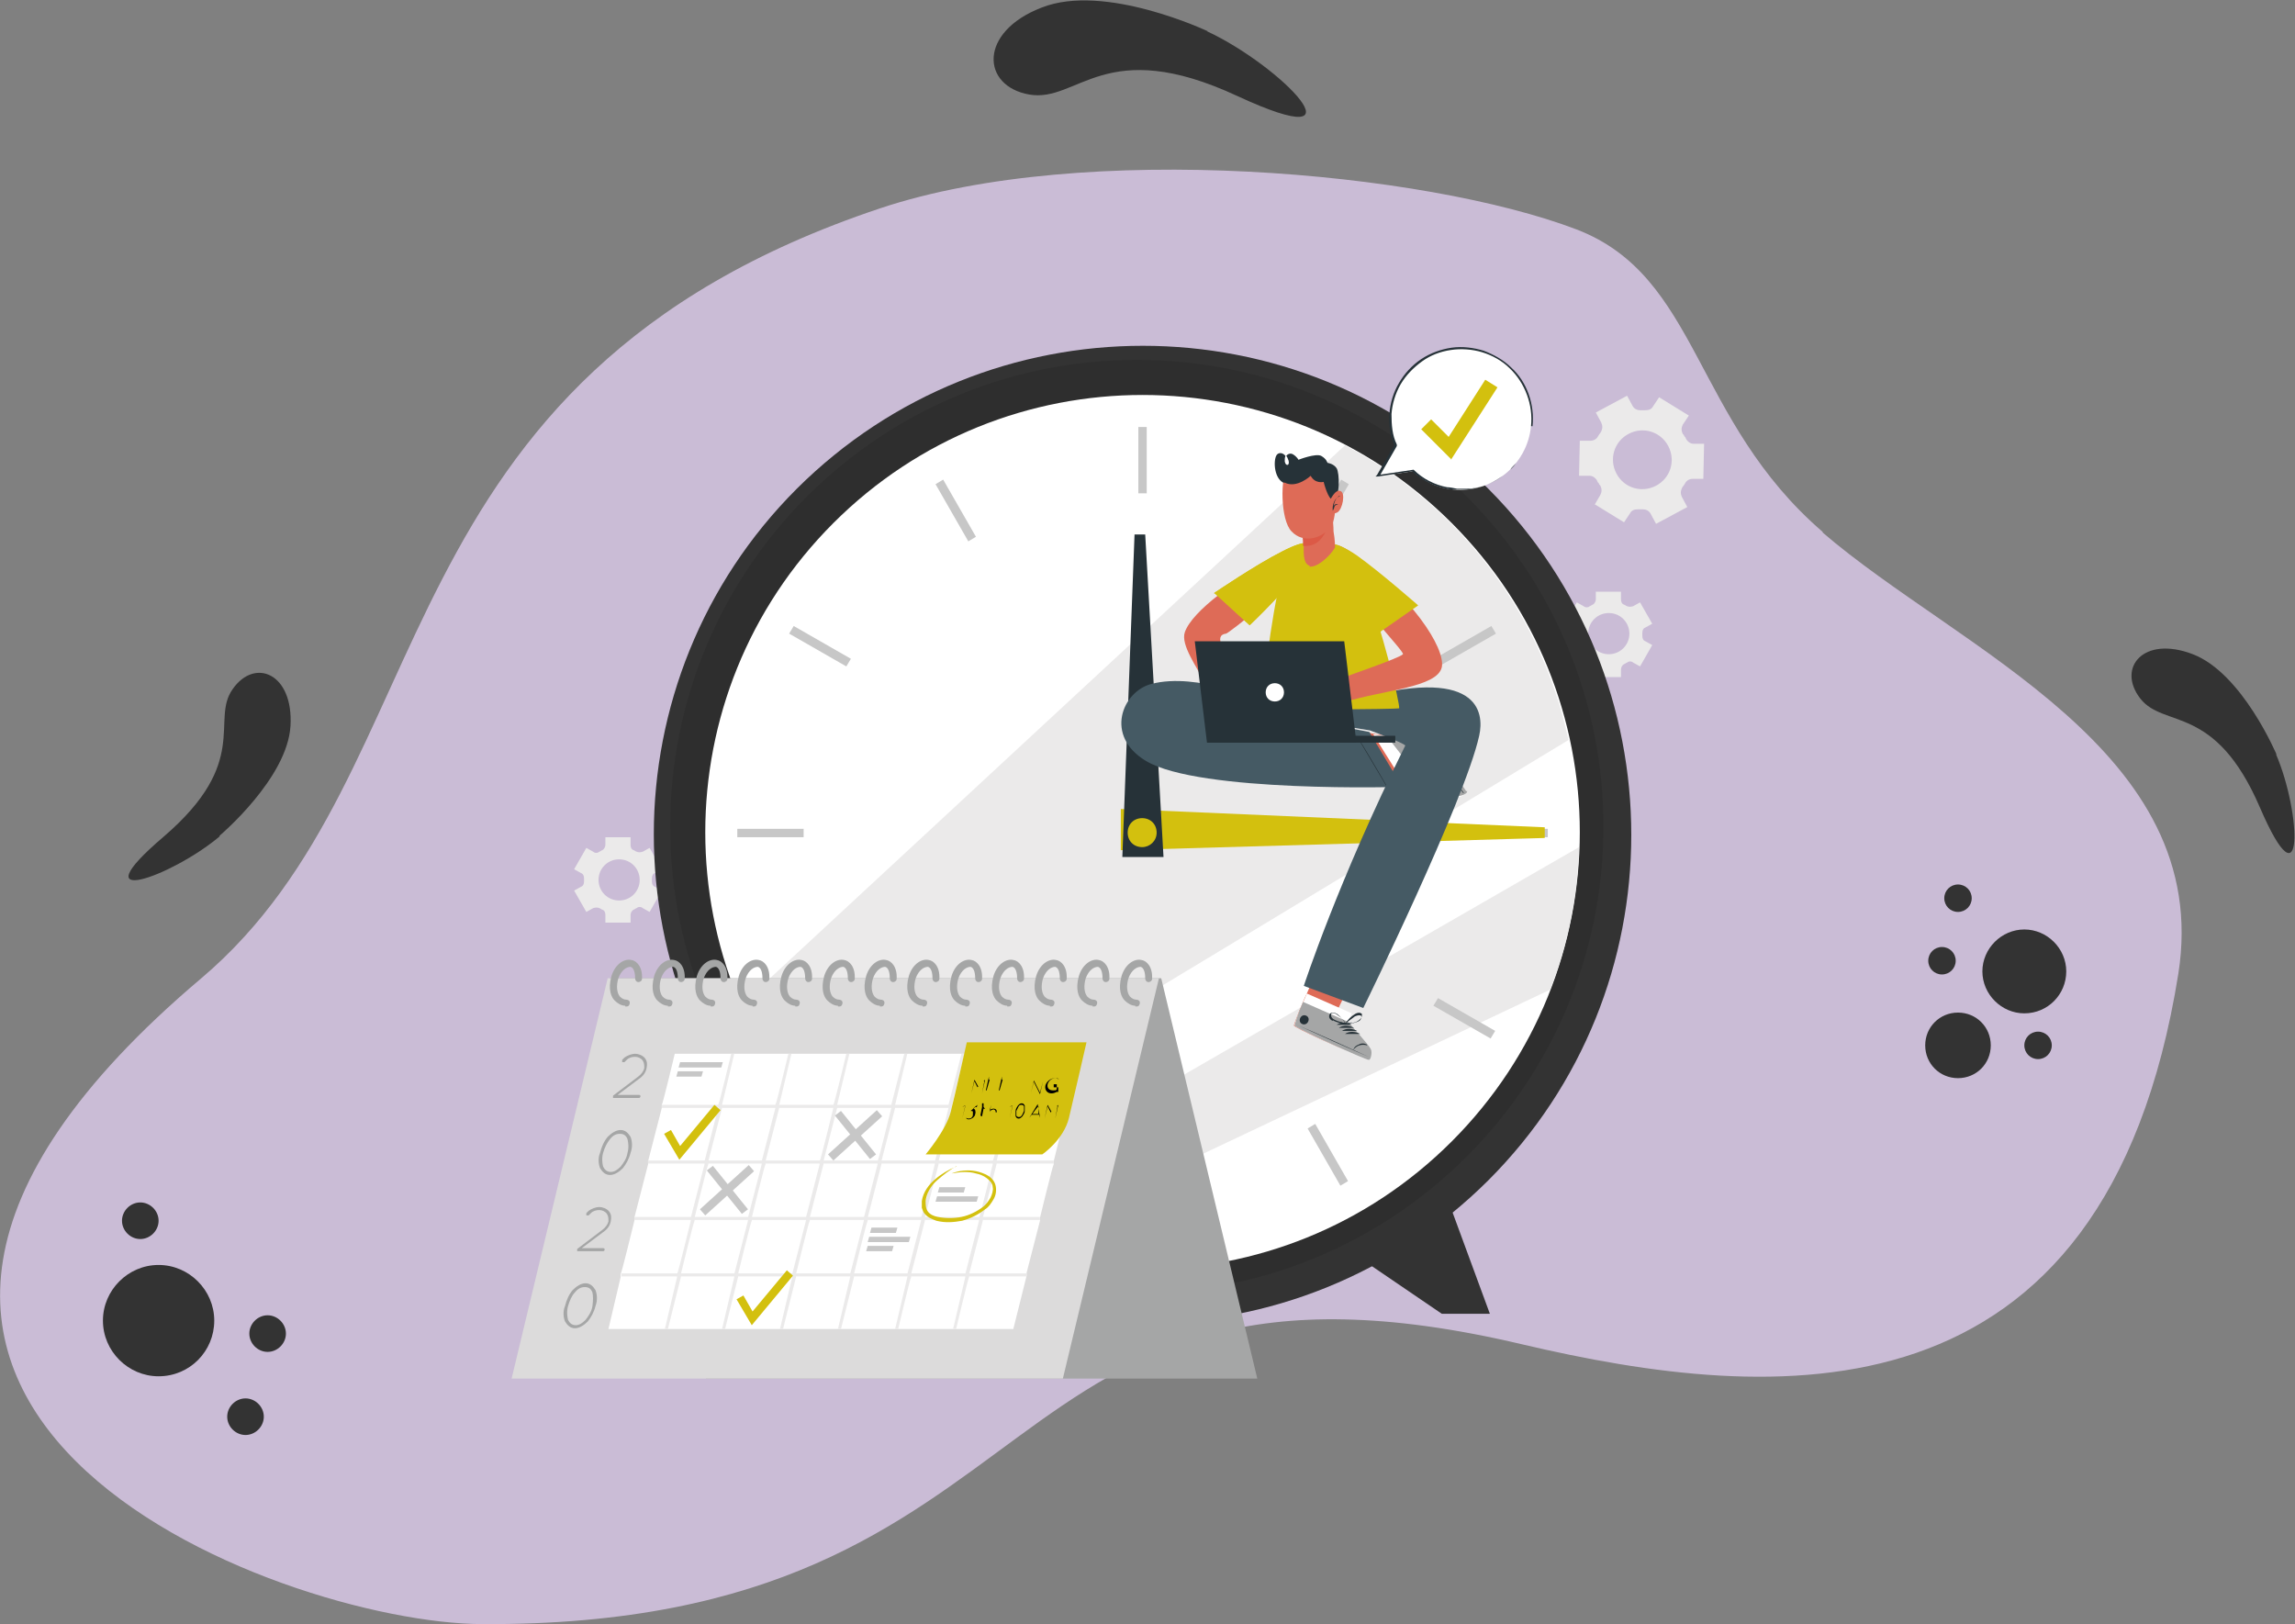 <?xml version="1.0" encoding="UTF-8"?>
<svg id="Layer_1" xmlns="http://www.w3.org/2000/svg" version="1.1" viewBox="0 0 301 213">
  <rect x="0" y="0" width="301" height="213" fill="#808080" stroke="none"/>
  <!-- Generator: Adobe Illustrator 29.0.1, SVG Export Plug-In . SVG Version: 2.1.0 Build 192)  -->
  <defs>
    <style>
      .st0 {
        fill: #de6b57;
      }

      .st1, .st2 {
        isolation: isolate;
        opacity: .1;
      }

      .st2, .st3 {
        fill: #333;
      }

      .st4 {
        fill: #263238;
      }

      .st5 {
        fill: #c7c7c7;
      }

      .st6 {
        fill: #fff;
      }

      .st7 {
        fill: #dc5946;
      }

      .st8 {
        fill: #a5a6a6;
      }

      .st9 {
        fill: #ebeaea;
      }

      .st10 {
        fill: #d3c00e;
      }

      .st11 {
        fill: #dcdbdb;
      }

      .st12 {
        fill: #cabcd6;
      }

      .st13 {
        fill: #455a64;
      }
    </style>
  </defs>
  <path class="st3" d="M298.6,99s-4.5-10.7-11-13.2c-6.5-2.5-10,1.8-6.9,5.8,3.1,4,9.8.6,15.7,14.3,5.9,13.7,5.4.6,2.1-7Z"/>
  <path class="st3" d="M28.8,109.6s8.9-7.5,9.3-14.4c.4-6.9-4.7-9-7.6-4.8-2.9,4.1,2.4,9.5-9,19.3-11.4,9.7,1,5.3,7.3,0Z"/>
  <path class="st3" d="M158.4,4.1s-13.5-6.4-21.8-3.1c-8.3,3.2-7.9,10.3-1.6,11.4,6.4,1.1,9.9-7.9,27.3.2,17.5,8.1,5.7-4-4-8.5Z"/>
  <path class="st12" d="M239,69.8c18,15.5,51.3,28.6,46.7,57.9-9.6,60.1-53.3,56.3-86.1,48.6-71.6-16.9-59.2,37.1-136.4,36.7-26.3-.1-103.3-28.5-36.8-84.7,32.5-27.5,22.2-78.7,89.1-101,26.7-8.9,71.4-4.8,91.3,2.8,16.1,6.2,15.2,25,32.3,39.7Z"/>
  <path class="st3" d="M20.8,180.5c4.1,0,7.3-3.3,7.3-7.3s-3.3-7.3-7.3-7.3-7.3,3.3-7.3,7.3,3.3,7.3,7.3,7.3Z"/>
  <path class="st3" d="M35.1,177.3c1.3,0,2.4-1.1,2.4-2.4s-1.1-2.4-2.4-2.4-2.4,1.1-2.4,2.4,1.1,2.4,2.4,2.4Z"/>
  <path class="st3" d="M18.4,162.5c1.3,0,2.4-1.1,2.4-2.4s-1.1-2.4-2.4-2.4-2.4,1.1-2.4,2.4,1.1,2.4,2.4,2.4Z"/>
  <path class="st3" d="M32.2,188.2c1.3,0,2.4-1.1,2.4-2.4s-1.1-2.4-2.4-2.4-2.4,1.1-2.4,2.4,1.1,2.4,2.4,2.4Z"/>
  <path class="st3" d="M256.8,141.4c2.4,0,4.3-1.9,4.3-4.3s-1.9-4.3-4.3-4.3-4.3,1.9-4.3,4.3,1.9,4.3,4.3,4.3Z"/>
  <path class="st3" d="M265.5,132.9c3.1,0,5.5-2.5,5.5-5.5s-2.5-5.5-5.5-5.5-5.5,2.5-5.5,5.5,2.5,5.5,5.5,5.5Z"/>
  <path class="st3" d="M254.7,127.8c1,0,1.8-.8,1.8-1.8s-.8-1.8-1.8-1.8-1.8.8-1.8,1.8.8,1.8,1.8,1.8Z"/>
  <path class="st3" d="M267.3,138.9c1,0,1.8-.8,1.8-1.8s-.8-1.8-1.8-1.8-1.8.8-1.8,1.8.8,1.8,1.8,1.8Z"/>
  <path class="st3" d="M256.8,119.6c1,0,1.8-.8,1.8-1.8s-.8-1.8-1.8-1.8-1.8.8-1.8,1.8.8,1.8,1.8,1.8Z"/>
  <path class="st9" d="M209.1,66.1l3.9,2.4.8-1.2c.2-.4.6-.5,1-.5.2,0,.5,0,.7,0,.4,0,.8.2,1,.6l.7,1.3,4.1-2.2-.7-1.3c-.2-.4-.2-.8,0-1.2.1-.2.3-.4.4-.6.2-.4.6-.6,1-.6h1.4s.1-4.6.1-4.6h-1.4c-.4,0-.8-.3-1-.7,0-.1-.1-.2-.2-.3,0-.1-.1-.2-.2-.3-.2-.4-.2-.8,0-1.2l.8-1.2-3.9-2.4-.8,1.2c-.2.4-.6.5-1,.5-.2,0-.5,0-.7,0-.4,0-.8-.2-1-.6l-.7-1.3-4.1,2.2.7,1.3c.2.4.2.8,0,1.2-.1.2-.3.4-.4.6-.2.4-.6.6-1,.6h-1.4s-.1,4.6-.1,4.6h1.4c.4,0,.8.3,1,.7,0,.1.1.2.2.3,0,.1.1.2.2.3.2.4.2.8,0,1.2l-.7,1.2ZM212,62.1c-1-1.9-.3-4.2,1.6-5.2,1.9-1,4.2-.3,5.2,1.6,1,1.9.3,4.2-1.6,5.2-1.9,1-4.2.3-5.2-1.6Z"/>
  <path class="st9" d="M205.2,84.6l1.6,2.8.9-.5c.3-.1.6-.1.8,0,.1,0,.3.2.4.2.3.1.4.4.4.7v1h3.3v-1c0-.3.2-.6.4-.7.1,0,.3-.2.4-.2.2-.2.6-.2.8,0l.9.5,1.6-2.8-.9-.5c-.3-.1-.4-.4-.4-.7,0,0,0-.2,0-.2s0-.2,0-.2c0-.3.1-.6.4-.7l.9-.5-1.6-2.8-.9.5c-.3.1-.6.1-.8,0-.1,0-.3-.2-.4-.2-.3-.1-.4-.4-.4-.7v-1h-3.3v1c0,.3-.2.6-.4.7-.1,0-.3.2-.4.2-.2.2-.6.2-.8,0l-.9-.5-1.6,2.8.9.5c.3.1.4.4.4.7,0,0,0,.2,0,.2s0,.2,0,.2c0,.3-.1.6-.4.7l-.9.5ZM208.3,83.1c0-1.5,1.2-2.7,2.7-2.7s2.7,1.2,2.7,2.7-1.2,2.7-2.7,2.7c-1.5,0-2.7-1.2-2.7-2.7Z"/>
  <path class="st9" d="M75.3,116.8l1.6,2.8.9-.5c.3-.1.6-.1.8,0,.1,0,.3.2.4.2.3.1.4.4.4.7v1h3.3v-1c0-.3.2-.6.4-.7.1,0,.3-.2.4-.2.2-.2.6-.2.8,0l.9.5,1.6-2.8-.9-.5c-.3-.1-.4-.4-.4-.7,0,0,0-.2,0-.2s0-.2,0-.2c0-.3.1-.6.4-.7l.9-.5-1.6-2.8-.9.5c-.3.1-.6.1-.8,0-.1,0-.3-.2-.4-.2-.3-.1-.4-.4-.4-.7v-1h-3.3v1c0,.3-.2.6-.4.7-.1,0-.3.2-.4.2-.2.2-.6.2-.8,0l-.9-.5-1.6,2.8.9.5c.3.1.4.4.4.7,0,0,0,.2,0,.2s0,.2,0,.2c0,.3-.1.6-.4.7l-.9.5ZM78.5,115.4c0-1.5,1.2-2.7,2.7-2.7s2.7,1.2,2.7,2.7-1.2,2.7-2.7,2.7c-1.5,0-2.7-1.2-2.7-2.7Z"/>
  <path class="st3" d="M109.6,157.9l-5.3,14.4h6.3l11.6-7.9-12.6-6.5Z"/>
  <path class="st2" d="M109.6,157.9l-5.3,14.4h6.3l11.6-7.9-12.6-6.5Z"/>
  <path class="st3" d="M190.1,157.9l5.3,14.4h-6.3l-11.6-7.9,12.5-6.5Z"/>
  <path class="st2" d="M190.1,157.9l5.3,14.4h-6.3l-11.6-7.9,12.5-6.5Z"/>
  <path class="st3" d="M195.2,154.8c25-25,25-65.6,0-90.7-25-25-65.6-25-90.7,0-25,25-25,65.6,0,90.7,25,25,65.6,25,90.7,0Z"/>
  <path class="st1" d="M149.1,169.6c33.8,0,61.2-27.4,61.2-61.2s-27.4-61.2-61.2-61.2-61.2,27.4-61.2,61.2,27.4,61.2,61.2,61.2Z"/>
  <path class="st6" d="M190.4,149.7c22.4-22.4,22.4-58.7,0-81.1-22.4-22.4-58.7-22.4-81.1,0-22.4,22.4-22.4,58.7,0,81.1,22.4,22.4,58.7,22.4,81.1,0Z"/>
  <path class="st9" d="M205.8,97c-26.1,15.8-69,41.8-93,56-6.7-5.7-12.1-12.9-15.7-21.1l79.3-73.5c14.8,7.8,25.7,21.8,29.3,38.6Z"/>
  <path class="st9" d="M207.1,111.2c-.2,6.5-1.5,12.8-3.8,18.6l-71.5,33.8c-3.1-1-6.2-2.3-9-3.9,21.6-12.5,61-35.2,84.3-48.6Z"/>
  <path class="st5" d="M150.4,56h-1.1v8.7h1.1v-8.7Z"/>
  <path class="st5" d="M123.7,62.9l-1,.6,4.3,7.5,1-.6-4.3-7.5Z"/>
  <path class="st5" d="M104.1,82.1l-.6,1,7.5,4.3.6-1-7.5-4.3Z"/>
  <path class="st5" d="M105.4,108.7h-8.7v1.1h8.7v-1.1Z"/>
  <path class="st5" d="M111,131l-7.5,4.3.6,1,7.5-4.3-.6-1Z"/>
  <path class="st5" d="M127.1,147.4l-4.3,7.5,1,.6,4.3-7.5-1-.6Z"/>
  <path class="st5" d="M150.4,153.7h-1.1v8.7h1.1v-8.7Z"/>
  <path class="st5" d="M172.5,147.4l-1,.6,4.3,7.5,1-.6-4.3-7.5Z"/>
  <path class="st5" d="M188.6,130.9l-.6,1,7.5,4.3.6-1-7.5-4.3Z"/>
  <path class="st5" d="M203,108.7h-8.7v1.1h8.7v-1.1Z"/>
  <path class="st5" d="M195.6,82.1l-7.5,4.3.6,1,7.5-4.3-.6-1Z"/>
  <path class="st5" d="M175.9,62.9l-4.3,7.5,1,.6,4.3-7.5-1-.6Z"/>
  <path class="st10" d="M202.6,109.9l-55.6,1.6v-5.4c0,0,55.6,2.4,55.6,2.4v1.5Z"/>
  <path class="st4" d="M150.2,70.1l2.4,42.3h-5.4c0,0,1.6-42.3,1.6-42.3h1.5Z"/>
  <path class="st10" d="M149.8,111.1c1,0,1.9-.8,1.9-1.9s-.8-1.9-1.9-1.9-1.9.8-1.9,1.9.8,1.9,1.9,1.9Z"/>
  <path class="st0" d="M192.2,103.8c-.1-.4-7-9.5-7.5-9.6,0,0-3.1,2.2-3.1,2.2-.1.2-6-1.1-6-1.1v7c0,0,10.6-.2,10.6-.2,0,0,1.4.8,2.8,1.5h0c.8.4,1.5.8,1.7.8.5.1,1.6-.3,1.5-.6Z"/>
  <path class="st6" d="M190.7,104.5c-.2,0-.9-.4-1.7-.8h0c-1.3-.7-2.8-1.5-2.8-1.5h-2.4c0,0-3.7-5.9-3.7-5.9.8.1,1.4.2,1.5.2,0,0,3.1-2.2,3.1-2.2.5.2,7.3,9.3,7.5,9.6.1.4-1,.8-1.5.6Z"/>
  <path class="st8" d="M192.3,103.8c-.1-.4-7-9.5-7.5-9.7-.2,0-1.7.9-3.1,2.2l4.5,5.8s4.1,2.2,4.7,2.3c.6.1,1.7-.3,1.5-.7Z"/>
  <path class="st4" d="M191.9,104c-1.2-1.5-5.9-7.6-6.9-9.2,0,0,0,0,0,0,1.2,1.5,5.8,7.6,7,9.2,0,0,0,0,0,0Z"/>
  <path class="st4" d="M190,104.2c-.3-.3-.4-.8-.3-1.2,0-.3.2-.7.6-1,0,0,0,0,0,0-.5.5-.6,1.5-.2,2.1,0,0,0,0,0,0Z"/>
  <path class="st4" d="M186.6,102.5c-.5-.6-.8-1.5-.6-2.2,0,0,0,0,0,0,.1.8.3,1.5.6,2.2,0,0,0,0,0,0Z"/>
  <path class="st4" d="M187.2,102.9c-.5-.6-.8-1.5-.6-2.2,0,0,0,0,0,0,.1.8.3,1.5.6,2.2,0,0,0,0,0,0Z"/>
  <path class="st4" d="M187.7,103.2c-.5-.6-.8-1.5-.6-2.2,0,0,0,0,0,0,.1.8.3,1.4.6,2.2,0,0,0,0,0,0Z"/>
  <path class="st4" d="M188.2,103.5c-.5-.6-.8-1.5-.6-2.2,0,0,0,0,0,0,.1.8.3,1.5.6,2.2,0,0,0,0,0,0Z"/>
  <path class="st4" d="M183.8,96.3c-.5-.7.5-1.5,1.1-.8.5.7-.5,1.5-1.1.8Z"/>
  <path class="st4" d="M186.4,103.7c.2-.7,0-1.4,0-2,0,0,0,0-.1,0,0,0,0,0,0,0-.5.4-.9,1.1-1.1,1.7-.1.4,0,1,.4,1.1.5.1.8-.3.9-.7ZM185.9,104.1c-.7.4-.7-.5-.6-.8,0-.2.2-.4.2-.5.2-.4.4-.7.6-1,0,.3,0,.6,0,1,0,.4,0,1.2-.3,1.4Z"/>
  <path class="st4" d="M184.2,99.7c-.4.3-.1.9.2,1.1.5.4,1.2.8,1.9.9,0,0,0,0,0,0,0,0,.1,0,0-.1-.3-.6-.6-1.2-1.1-1.7-.3-.3-.8-.5-1.1-.2ZM185.7,100.9c.2.3.3.6.5.8-.4-.2-.7-.3-1.1-.6-.2-.1-.3-.2-.5-.3-.2-.2-.8-1,0-1,.5,0,.8.7,1,1Z"/>
  <path class="st13" d="M173.2,92h-7.7s-8.4-3.9-14.5-2.3c-3.8,1-6.2,6.8-.7,10.1,7,4.2,33.6,3.4,33.6,3.4l-4.3-7.2s-10.4-2.2-19.8-1.9l13.3,1.8v-3.9Z"/>
  <path class="st4" d="M182.6,104.4c.2.4.5.8.7,1.2.2.4.5.8.7,1.2,0,0,0,0,0,0-.4-.7-.8-1.4-1.2-2.1-.4-.7-.8-1.4-1.2-2.1-.8-1.4-3.5-6-3.8-6.3,0,0,0,0,0,0"/>
  <path class="st0" d="M176.5,137.7c-.3,0-6.7-2.9-6.8-3.2,0-.1.5-1.5,1.2-3.1.1-.3.3-.7.5-1.1,1-2.4,2.2-4.9,2.2-4.9l4.3,1.9-2.3,4.8-.5,1.1s1.8,2.7,1.9,3.1c.1.4,0,1.4-.4,1.4Z"/>
  <path class="st6" d="M179.5,139c-.4,0-9.5-4.1-9.7-4.5-.1-.2.7-2.1,1.6-4.2l5.9,2.6-.5,1.1s2.8,3.1,3,3.6c.2.4,0,1.5-.3,1.4Z"/>
  <path class="st8" d="M179.5,139c-.4,0-9.5-4.1-9.7-4.5,0-.1.4-1.5,1.1-3.1l5.9,2.6s2.8,3.1,3,3.6c.2.4,0,1.5-.3,1.4Z"/>
  <path class="st4" d="M179.5,138.6c-1.5-.7-7.7-3.5-9.2-4.1,0,0,0,0,0,0,1.5.7,7.7,3.5,9.2,4.1,0,0,0,0,0,0Z"/>
  <path class="st4" d="M179.3,137c-.4-.2-.8-.2-1.1,0-.3.1-.6.3-.7.7,0,0,0,0,0,0,.4-.6,1.1-.8,1.8-.6,0,0,0,0,0,0Z"/>
  <path class="st4" d="M177.3,134.4c-.6-.3-1.4-.4-2,0,0,0,0,0,0,0,.7,0,1.3,0,2,0,0,0,0,0,0,0Z"/>
  <path class="st4" d="M177.6,134.8c-.6-.3-1.4-.4-2,0,0,0,0,0,0,0,.7,0,1.3,0,2,0,0,0,0,0,0,0Z"/>
  <path class="st4" d="M178,135.2c-.6-.3-1.4-.4-2,0,0,0,0,0,0,0,.7,0,1.3,0,2,0,0,0,0,0,0,0Z"/>
  <path class="st4" d="M178.4,135.6c-.6-.3-1.4-.4-2,0,0,0,0,0,0,0,.7,0,1.3,0,2,0,0,0,0,0,0,0Z"/>
  <path class="st4" d="M171.3,133.2c-.7-.3-1.2.8-.5,1.1.7.3,1.2-.8.5-1.1Z"/>
  <path class="st4" d="M178.7,133.1c-.2-.4-.7-.3-1-.1-.5.3-1,.8-1.3,1.3,0,0,0,0,0,0,0,0,0,.1,0,0,.6-.1,1.2-.1,1.7-.4.3-.2.6-.5.5-.9ZM177.3,134.1c-.3,0-.6.1-.8.2.2-.3.5-.5.8-.7.1-.1.3-.2.4-.3.2-.1,1.1-.4.8.3-.1.4-.8.5-1.1.6Z"/>
  <path class="st4" d="M174.8,133.8c.5.3,1.1.4,1.7.6,0,0,0,0,0,0,0,0,0,0,0,0-.2-.5-.7-1.1-1.1-1.4-.3-.2-.8-.3-1,0-.2.4,0,.7.4.9ZM174.6,133.3c-.2-.7.6-.4.8-.2.1.1.3.2.4.3.3.3.5.5.7.8-.3,0-.5-.2-.8-.2-.3-.1-1-.3-1.1-.7Z"/>
  <path class="st13" d="M171,129.3l7.8,2.9s13.3-27.1,15.2-35.7c.7-3.1,0-9.4-16.8-4.6h-4.1v2.9c1.8.2,6.6,1,6.6,1,3.5,1.3,4.7,1.9,4.6,2-8.8,17.7-13.3,31.5-13.3,31.5Z"/>
  <path class="st10" d="M165.6,92.9c.3.3,17.8.1,17.9,0,.2-.3-2.4-11.3-4.4-15.5-2.5-5.4-3.9-5.8-4.6-6.1-1-.4-2.8-.2-3.3,0-.5.2-2.6,2.7-3.2,4.7-1.2,4-2.7,16.7-2.4,16.9Z"/>
  <path class="st0" d="M177.4,72.7c7.7,5.4,12.2,12.3,11.7,14.8-.6,2.7-7.8,3-12.8,4.6-.9.3-1.2-2.9-.2-3.2.7-.3,7.5-2.6,7.9-3.1.3-.3-6.8-7.5-8.6-11.4-1.9-4,0-3.2,2.1-1.8Z"/>
  <path class="st10" d="M186,79.4l-5.6,3.9s-4.5-6.5-5.7-9.5,0-3.1,3.2-1c3.1,2.2,8.1,6.6,8.1,6.6Z"/>
  <path class="st0" d="M168,72.7c-6,3.4-11.6,7.4-12.6,10.2-.6,1.7,1.7,4.7,2.5,6.5.4.9,5.1-1.2,4.4-2-1.8-1.8-3.2-4.1-1.5-4.3.3,0,8.4-6.4,10.2-9.1,2.5-3.7-.3-2.8-2.9-1.3Z"/>
  <path class="st10" d="M159.3,77.8l4.6,4.2s5.7-5.4,7.3-8.3c1.6-2.9.3-3.1-3-1.4-3.4,1.7-9,5.5-9,5.5Z"/>
  <path class="st10" d="M159.3,77.8l4.6,4.2s5.7-5.4,7.3-8.3c1.6-2.9.3-3.1-3-1.4-3.4,1.7-9,5.5-9,5.5Z"/>
  <path class="st0" d="M171.7,74.3c1,.2,2.7-1.3,3.4-2.5,0,0,0-1-.2-2.1,0-.7-.1-1.4-.1-2.1,0-.1-4.2,1-4.2,1,0,0,.4,1.4.4,2.6,0,0,0,.2,0,.3,0,0,0,0,0,0,0,.5-.2,2.5.8,2.7Z"/>
  <path class="st7" d="M174.5,67.7c-.2,1.1-.9,3.9-3.2,3.9-.2,0-.3,0-.4,0,0,0,0,0,0,0,0,0,0-.2,0-.3,0-1.2-.4-2.6-.4-2.6,0,0,3.1-.8,4-1Z"/>
  <path class="st0" d="M174.6,62c.7,1.4.8,5.8,0,7-1.2,1.7-3.7,2.3-5.2.7-1.5-1.5-1.5-7.3-.5-8.4,1.5-1.6,4.7-1.3,5.8.7Z"/>
  <path class="st4" d="M168.5,63.3c1.6.8,3.4-.9,3.4-.9.6,1.1,1.7.8,1.7.8,0,0,.6,2.4,1.2,2.3,1-.1.9-3.5.5-4.1-.4-.6-1.2-.7-1.2-.7,0,0-.1-.5-.8-.9-.7-.4-3,.5-3,.5,0,0-.2-.4-.7-.7-.3-.2-.7-.1-.9.2.1.1.2.3.3.6.2.7-.4.8-.5.1,0-.3,0-.5.1-.7-.3-.4-.8-.5-1.1-.2-.5.5-.5,3,.8,3.7Z"/>
  <path class="st0" d="M174.4,65.7s.7-1.6,1.4-1.3c.7.2.3,2.4-.4,2.8-.7.4-1.1-.2-1.1-.2v-1.2Z"/>
  <path class="st4" d="M175.7,65s0,0,0,0c-.5.3-.7.8-.8,1.4.1-.2.3-.4.6-.2,0,0,0,0,0,0-.2,0-.4,0-.5.3,0,.1-.1.3-.2.5,0,0-.1,0,0,0,0,0,0,0,0,0-.1-.7.2-1.7.9-1.9Z"/>
  <path class="st4" d="M183,96.5h-20.1v.9h20.1v-.9Z"/>
  <path class="st4" d="M177.9,97.4h-19.6l-1.6-13.3h19.6l1.6,13.3Z"/>
  <path class="st6" d="M168.4,90.8c0,.7-.5,1.2-1.2,1.2s-1.2-.5-1.2-1.2.5-1.2,1.2-1.2,1.2.5,1.2,1.2Z"/>
  <path class="st8" d="M164.9,180.8h-72.3l-12.6-52.5h72.3l12.6,52.5Z"/>
  <path class="st11" d="M67.1,180.8h72.3l12.6-52.5h-72.3l-12.6,52.5Z"/>
  <path class="st6" d="M141.6,138.2l-1.6,6.7v.4c-.1,0-1.8,7-1.8,7v.4c-.1,0-1.8,7-1.8,7v.4c0,0-1.8,7-1.8,7v.4c0,0-1.7,6.8-1.7,6.8h-53.1l1.6-6.8v-.4c.1,0,1.8-7,1.8-7v-.4c0,0,1.8-7,1.8-7v-.4c0,0,1.8-7,1.8-7v-.4c.1,0,1.7-6.7,1.7-6.7h53.1Z"/>
  <path class="st9" d="M96.3,138.2l-1.6,6.7v.4c0,0-1.8,7-1.8,7v.4c-.1,0-1.8,7-1.8,7v.4c-.1,0-1.8,7-1.8,7v.4c0,0-1.7,6.8-1.7,6.8h-.4l1.6-6.8v-.4c.1,0,1.8-7,1.8-7v-.4c0,0,1.8-7,1.8-7v-.4c0,0,1.8-7,1.8-7v-.4c.1,0,1.7-6.7,1.7-6.7h.4Z"/>
  <path class="st9" d="M103.8,138.2l-1.6,6.7v.4c0,0-1.8,7-1.8,7v.4c-.1,0-1.8,7-1.8,7v.4c-.1,0-1.8,7-1.8,7v.4c0,0-1.7,6.8-1.7,6.8h-.4l1.6-6.8v-.4c0,0,1.8-7,1.8-7v-.4c0,0,1.8-7,1.8-7v-.4c0,0,1.8-7,1.8-7v-.4c.1,0,1.7-6.7,1.7-6.7h.4Z"/>
  <path class="st9" d="M111.4,138.2l-1.6,6.7v.4c0,0-1.8,7-1.8,7v.4c0,0-1.8,7-1.8,7v.4c-.1,0-1.8,7-1.8,7v.4c0,0-1.7,6.8-1.7,6.8h-.4l1.6-6.8v-.4c0,0,1.8-7,1.8-7v-.4c0,0,1.8-7,1.8-7v-.4c.1,0,1.8-7,1.8-7v-.4c.1,0,1.7-6.7,1.7-6.7h.4Z"/>
  <path class="st9" d="M119,138.2l-1.6,6.7v.4c0,0-1.8,7-1.8,7v.4c0,0-1.8,7-1.8,7v.4c-.1,0-1.8,7-1.8,7v.4c0,0-1.7,6.8-1.7,6.8h-.4l1.6-6.8v-.4c0,0,1.8-7,1.8-7v-.4c0,0,1.8-7,1.8-7v-.4c.1,0,1.8-7,1.8-7v-.4c0,0,1.7-6.7,1.7-6.7h.4Z"/>
  <path class="st9" d="M126.5,138.2l-1.6,6.7v.4c0,0-1.8,7-1.8,7v.4c0,0-1.8,7-1.8,7v.4c0,0-1.8,7-1.8,7v.4c-.1,0-1.7,6.8-1.7,6.8h-.4l1.6-6.8v-.4c0,0,1.8-7,1.8-7v-.4c.1,0,1.8-7,1.8-7v-.4c.1,0,1.8-7,1.8-7v-.4c0,0,1.7-6.7,1.7-6.7h.4Z"/>
  <path class="st9" d="M134.1,138.2l-1.6,6.7v.4c0,0-1.8,7-1.8,7v.4c0,0-1.8,7-1.8,7v.4c0,0-1.8,7-1.8,7v.4c-.1,0-1.7,6.8-1.7,6.8h-.4l1.6-6.8v-.4c0,0,1.8-7,1.8-7v-.4c.1,0,1.8-7,1.8-7v-.4c.1,0,1.8-7,1.8-7v-.4c0,0,1.7-6.7,1.7-6.7h.4Z"/>
  <path class="st9" d="M140,144.9v.4h-53.2v-.4h53.2Z"/>
  <path class="st9" d="M138.2,152.2v.4h-53.2v-.4h53.2Z"/>
  <path class="st9" d="M136.4,159.6v.4h-53.2v-.4h53.2Z"/>
  <path class="st9" d="M134.7,167v.4h-53.2v-.4h53.2Z"/>
  <path class="st5" d="M93.5,152.9l-.8.6,4.6,5.7.8-.6-4.6-5.7Z"/>
  <path class="st5" d="M98.2,152.8l-6.4,5.8.7.8,6.4-5.8-.7-.8Z"/>
  <path class="st5" d="M110.3,145.7l-.8.6,4.6,5.7.8-.6-4.6-5.7Z"/>
  <path class="st5" d="M115,145.6l-6.4,5.8.7.8,6.4-5.8-.7-.8Z"/>
  <path class="st10" d="M89.1,152.1l-2-3.4.9-.5,1.2,2.1,4.5-5.4.8.7-5.4,6.5Z"/>
  <path class="st10" d="M98.6,173.8l-2-3.4.9-.5,1.2,2.1,4.5-5.4.8.7-5.4,6.5Z"/>
  <path class="st10" d="M125.5,152.9c-.9.5-1.8,1.2-2.6,1.9-.8.7-1.4,1.7-1.5,2.7,0,.5,0,1,.3,1.4.3.4.8.6,1.3.7,1,.2,2.1.2,3.1,0,1-.2,2-.7,2.8-1.3.4-.3.7-.7,1-1.2.2-.4.4-1,.3-1.4,0-.5-.4-.9-.8-1.2-.4-.3-.9-.5-1.4-.6-1-.3-2.1-.2-3.2,0,1-.4,2.2-.5,3.2-.3.5.1,1.1.3,1.6.6.5.3.9.8,1,1.4.1.6,0,1.2-.3,1.7-.3.5-.6,1-1.1,1.3-.9.7-1.9,1.2-3,1.5-1.1.2-2.2.3-3.4,0-.5-.2-1.1-.4-1.5-.9-.2-.2-.3-.5-.4-.8,0-.3,0-.6,0-.9.2-1.2.9-2.1,1.7-2.8.8-.7,1.8-1.3,2.8-1.7Z"/>
  <path class="st5" d="M94.6,140h-5.6l.2-.7h5.6l-.2.7Z"/>
  <path class="st5" d="M92,141.2h-3.3l.2-.7h3.3l-.2.7Z"/>
  <path class="st5" d="M117.5,161.7h-3.4l.2-.7h3.4l-.2.7Z"/>
  <path class="st5" d="M117,164.1h-3.4l.2-.7h3.4l-.2.7Z"/>
  <path class="st5" d="M119.2,162.9h-5.4l.2-.7h5.4l-.2.7Z"/>
  <path class="st5" d="M126.4,156.4h-3.4l.2-.7h3.4l-.2.7Z"/>
  <path class="st5" d="M128.1,157.6h-5.4l.2-.7h5.4l-.2.7Z"/>
  <path class="st8" d="M80.4,143.7l3.3-2.5c.4-.3.7-.7.8-1.1,0-.4,0-.7-.2-1-.2-.3-.6-.5-1-.5s-.8.1-1.1.4l-.3.3c-.1,0-.2,0-.3,0,0,0,0-.2,0-.3l.3-.3c.4-.3,1-.5,1.4-.5s1,.2,1.3.6c.3.4.3.8.2,1.3-.1.5-.4,1-1,1.4l-2.8,2.1h2.8c.1,0,.2,0,.2.2,0,.1-.1.2-.2.2h-3.3c0,0-.1,0-.1,0,0,0,0-.2,0-.3Z"/>
  <path class="st8" d="M78.7,151.2c.2-.8.5-1.5,1-2.1.5-.5,1.1-.9,1.7-.9s1,.4,1.3.9c.2.5.3,1.3,0,2.1-.2.8-.6,1.5-1,2-.5.5-1.1.9-1.7.9s-1-.4-1.3-.9c-.2-.5-.3-1.3,0-2ZM79.1,151.2c-.2.7-.1,1.4,0,1.8.2.4.5.7,1,.7s.9-.3,1.3-.7c.4-.5.8-1.1.9-1.8.2-.7.1-1.4,0-1.8-.2-.5-.5-.7-1-.7s-.9.2-1.3.7c-.4.5-.7,1.1-.9,1.8Z"/>
  <path class="st8" d="M75.7,163.8l3.3-2.5c.4-.3.7-.7.8-1.1,0-.4,0-.7-.2-1-.2-.3-.6-.5-1-.5s-.8.1-1.1.4l-.3.3c-.1,0-.2,0-.3,0,0,0,0-.2,0-.3l.3-.3c.4-.3,1-.5,1.4-.5s1,.2,1.3.6c.3.4.3.8.2,1.3-.1.5-.4,1-1,1.4l-2.8,2.1h2.8c.1,0,.2,0,.2.2,0,.1-.1.2-.2.2h-3.3c0,0-.1,0-.1,0,0,0,0-.2,0-.3Z"/>
  <path class="st8" d="M74.1,171.3c.2-.8.5-1.5,1-2.1.5-.5,1.1-.9,1.7-.9s1,.4,1.3.9c.2.5.3,1.3,0,2.1-.2.8-.6,1.5-1,2-.5.5-1.1.9-1.7.9s-1-.4-1.3-.9c-.2-.5-.3-1.3,0-2ZM74.5,171.3c-.2.7-.1,1.4,0,1.8.2.4.5.7,1,.7s.9-.3,1.3-.7c.4-.5.8-1.1.9-1.8s.1-1.4,0-1.8c-.2-.5-.5-.7-1-.7s-.9.2-1.3.7c-.4.4-.7,1.1-.9,1.8Z"/>
  <path class="st10" d="M142.5,136.7s-1.6,7-2.3,9.9c-.7,2.9-3.5,4.8-3.5,4.8h-15.3s2.7-3.2,3.3-5.6c.6-2.4,2.1-9.1,2.1-9.1h15.7Z"/>
  <path d="M129,141.8l-.8.8s0,0,0,0h0s0,0,0,0l-.4-.8-.4,1.6s0,0,0,0,0,0,0,0l.4-1.8s0,0,0,0c0,0,0,0,0,0,0,0,0,0,0,0l.5.9.9-.9s0,0,0,0c0,0,0,0,0,0,0,0,0,0,0,0l-.4,1.8s0,0,0,0,0,0,0,0l.3-1.6Z"/>
  <path d="M129.7,141.6s0,0,0,0h1s0,0,0,0c0,0,0,0,0,0h-.9l-.2.7h.8s0,0,0,0c0,0,0,0,0,0h-.8l-.2.7h.9s0,0,0,0c0,0,0,0,0,0h-1s0,0,0,0l.4-1.8Z"/>
  <path d="M131.4,141.6s0,0,0,0h1s0,0,0,0c0,0,0,0,0,0h-.9l-.2.7h.8s0,0,0,0c0,0,0,0,0,0h-.8l-.2.7h.9s0,0,0,0c0,0,0,0,0,0h-1s0,0,0,0l.4-1.8Z"/>
  <path d="M133.4,141.7h-.6s0,0,0,0c0,0,0,0,0,0h1.3s0,0,0,0c0,0,0,0,0,0h-.6l-.4,1.7s0,0,0,0,0,0,0,0l.4-1.7Z"/>
  <path d="M134.7,141.6s0,0,0,0,0,0,0,0l-.4,1.8s0,0,0,0,0,0,0,0l.4-1.8Z"/>
  <path d="M135.6,141.8l-.4,1.6s0,0,0,0,0,0,0,0l.4-1.7s0,0,0,0c0,0,0,0,0,0l.8,1.6.4-1.5s0,0,0,0,0,0,0,0l-.4,1.7s0,0,0,0,0,0,0,0c0,0,0,0,0,0l-.8-1.6Z"/>
  <path d="M138.2,142.6s0,0,0,0c0,0,0,0,0,0h.6s0,0,0,0v.6c-.1,0-.2,0-.2,0,0,0,0,0,0,0-.2.1-.4.2-.7.2-.5,0-.9-.4-.8-1,.1-.5.7-1,1.2-1s.4,0,.6.2c0,0,0,0,0,0,0,0,0,0,0,0-.1-.1-.3-.2-.5-.2-.5,0-.9.4-1,.8-.1.5.2.8.7.8s.4,0,.5-.2v-.6c.1,0-.4,0-.4,0h0Z"/>
  <path d="M126.5,145l-.3.2s0,0,0,0c0,0,0,0,0,0,0,0,0,0,0,0l.4-.2s0,0,0,0c0,0,0,0,0,0l-.4,1.7s0,0,0,0,0,0,0,0l.4-1.6Z"/>
  <path d="M128.2,144.9l-.6.5c.1,0,.2,0,.3.2,0,.1.1.3,0,.5,0,.2-.1.3-.3.5-.2.1-.3.2-.5.2s-.3,0-.4-.2c0,0,0,0,0,0,0,0,0,0,0,0,0,0,.2.1.3.1s.3,0,.4-.1c.1-.1.2-.2.2-.4,0-.1,0-.3,0-.4,0-.1-.2-.1-.3-.1s0,0,0,0h0s0,0,0,0l.6-.5h-.7s0,0,0,0c0,0,0,0,0,0h.9s0,0,0,0c0,0,0,0,0,0,0,0,0,0,0,0Z"/>
  <path d="M129.2,145.4s0,0,0,0h-.2l-.2,1c0,0,0,0,0,0s0,0,0,0c0,0,0,0,0,0-.1,0-.2,0-.2-.2l.2-1h-.2c0,0,0,0,0,0,0,0,0,0,0,0h.2v-.5c.1,0,.2,0,.2,0s0,0,0,0v.5c-.1,0,0,0,0,0,0,0,0,0,0,0Z"/>
  <path d="M130.6,145.9c0-.2-.1-.4-.3-.4s-.5.2-.5.4l-.2.7h0s0,0,0,0c0,0,0,0,0,0,0,0,0,0,0,0,0,0,0,0,0,0h0s0,0,0,0c0,0,0,0,0,0,0,0,0,0,0,0l.2-.7h0s.2-1,.2-1c0,0,0,0,0,0s0,0,0,0l-.2.7c.1-.1.3-.2.5-.2.3,0,.5.2.4.5l-.2.7s0,0,0,0,0,0,0,0l.2-.7Z"/>
  <path d="M131.3,145.7s0,0,0,0h.6s0,0,0,0c0,0,0,0,0,0h-.6s0,0,0,0Z"/>
  <path d="M132.7,145l-.3.2s0,0,0,0c0,0,0,0,0,0,0,0,0,0,0,0l.4-.2s0,0,0,0c0,0,0,0,0,0l-.4,1.7s0,0,0,0,0,0,0,0l.4-1.6Z"/>
  <path d="M133.2,145.7c0-.3.2-.5.3-.7.2-.2.3-.3.5-.3s.3.1.4.3c0,.2,0,.4,0,.7,0,.3-.2.5-.3.7-.2.2-.3.3-.5.3s-.3-.1-.4-.3c0-.2,0-.4,0-.7ZM133.3,145.7c0,.2,0,.4,0,.6,0,.1.2.2.3.2s.3,0,.4-.2c.1-.1.2-.4.3-.6,0-.2,0-.4,0-.6,0-.1-.2-.2-.3-.2s-.3,0-.4.2c-.1.2-.2.4-.3.6Z"/>
  <path d="M136.2,146.2h-.9l-.3.4s0,0,0,0,0,0,0,0c0,0,0,0,0,0l1.1-1.8s0,0,0,0,0,0,0,0l.3,1.8s0,0,0,0c0,0,0,0,0,0,0,0,0,0,0,0v-.4ZM135.4,146.1h.8v-1c-.1,0-.8,1-.8,1Z"/>
  <path d="M138.6,145.1l-.8.8s0,0,0,0h0s0,0,0,0l-.4-.8-.4,1.6s0,0,0,0,0,0,0,0l.4-1.8s0,0,0,0c0,0,0,0,0,0,0,0,0,0,0,0l.5.9.9-.9s0,0,0,0c0,0,0,0,0,0,0,0,0,0,0,0l-.4,1.8s0,0,0,0,0,0,0,0l.3-1.6Z"/>
  <path class="st8" d="M82,131.9c-.5,0-1-.3-1.4-.7-.4-.4-.9-1.4-.4-3.2.5-1.6,1.7-2.3,2.6-2.1.7.1,1.5.9,1.4,2.5,0,.2-.2.4-.5.4-.2,0-.4-.2-.4-.5,0-.8-.2-1.4-.6-1.5-.5,0-1.2.4-1.6,1.5-.3,1-.2,1.9.2,2.4.3.3.6.4.8.4.2,0,.5.1.5.4,0,.2-.1.5-.4.5,0,0-.1,0-.2,0Z"/>
  <path class="st8" d="M87.6,131.9c-.5,0-1-.3-1.4-.7-.4-.4-.9-1.4-.4-3.2.5-1.6,1.7-2.3,2.6-2.1.7.1,1.5.9,1.4,2.5,0,.2-.2.4-.5.4-.2,0-.4-.2-.4-.5,0-.8-.2-1.4-.6-1.5-.5,0-1.2.4-1.6,1.5-.3,1-.2,1.9.2,2.4.3.3.6.4.8.4.2,0,.5.1.5.4,0,.2-.1.5-.4.5,0,0-.1,0-.2,0Z"/>
  <path class="st8" d="M93.2,131.9c-.5,0-1-.3-1.4-.7-.4-.4-.9-1.4-.4-3.2.5-1.6,1.7-2.3,2.6-2.1.7.1,1.5.9,1.4,2.5,0,.2-.2.4-.5.4-.2,0-.4-.2-.4-.5,0-.8-.2-1.4-.6-1.5-.5,0-1.2.4-1.6,1.5-.3,1-.2,1.9.2,2.4.3.3.6.4.8.4.2,0,.5.1.5.4,0,.2-.1.5-.4.5,0,0-.1,0-.2,0Z"/>
  <path class="st8" d="M98.7,131.9c-.5,0-1-.3-1.4-.7-.4-.4-.9-1.4-.4-3.2.5-1.6,1.7-2.3,2.6-2.1.7.1,1.5.9,1.4,2.5,0,.2-.2.4-.5.4-.2,0-.4-.2-.4-.5,0-.8-.2-1.4-.6-1.5-.5,0-1.2.4-1.6,1.5-.3,1-.2,1.9.2,2.4.3.3.6.4.8.4.2,0,.5.1.5.4,0,.2-.1.5-.4.5,0,0-.1,0-.2,0Z"/>
  <path class="st8" d="M104.3,131.9c-.5,0-1-.3-1.4-.7-.4-.4-.9-1.4-.4-3.2.5-1.6,1.7-2.3,2.6-2.1.7.1,1.5.9,1.4,2.5,0,.2-.2.4-.5.4-.2,0-.4-.2-.4-.5,0-.8-.2-1.4-.6-1.5-.5,0-1.2.4-1.6,1.5-.3,1-.2,1.9.2,2.4.3.3.6.4.8.4.2,0,.5.1.5.4,0,.2-.1.5-.4.5,0,0-.1,0-.2,0Z"/>
  <path class="st8" d="M109.9,131.9c-.5,0-1-.3-1.4-.7-.4-.4-.9-1.4-.4-3.2.5-1.6,1.7-2.3,2.6-2.1.7.1,1.5.9,1.4,2.5,0,.2-.2.4-.5.4-.2,0-.4-.2-.4-.5,0-.8-.2-1.4-.6-1.5-.5,0-1.2.4-1.6,1.5-.3,1-.2,1.9.2,2.4.3.3.6.4.8.4.2,0,.5.1.5.4,0,.2-.1.5-.4.5,0,0-.1,0-.2,0Z"/>
  <path class="st8" d="M115.4,131.9c-.5,0-1-.3-1.4-.7-.4-.4-.9-1.4-.4-3.2.5-1.6,1.7-2.3,2.6-2.1.7.1,1.5.9,1.4,2.5,0,.2-.2.4-.5.4-.2,0-.4-.2-.4-.5,0-.8-.2-1.4-.6-1.5-.5,0-1.2.4-1.6,1.5-.3,1-.2,1.9.2,2.4.3.3.6.4.8.4.2,0,.5.1.5.4,0,.2-.1.5-.4.5,0,0-.1,0-.2,0Z"/>
  <path class="st8" d="M121,131.9c-.5,0-1-.3-1.4-.7-.4-.4-.9-1.4-.4-3.2.5-1.6,1.7-2.3,2.6-2.1.7.1,1.5.9,1.4,2.5,0,.2-.2.4-.5.4-.2,0-.4-.2-.4-.5,0-.8-.2-1.4-.6-1.5-.5,0-1.2.4-1.6,1.5-.3,1-.2,1.9.2,2.4.3.3.6.4.8.4.2,0,.5.1.5.4,0,.2-.1.5-.4.5,0,0-.1,0-.2,0Z"/>
  <path class="st8" d="M126.6,131.9c-.5,0-1-.3-1.4-.7-.4-.4-.9-1.4-.4-3.2.5-1.6,1.7-2.3,2.6-2.1.7.1,1.5.9,1.4,2.5,0,.2-.2.4-.5.4-.2,0-.4-.2-.4-.5,0-.8-.2-1.4-.6-1.5-.5,0-1.2.4-1.6,1.5-.3,1-.2,1.9.2,2.4.3.3.6.4.8.4.2,0,.5.1.5.4,0,.2-.1.5-.4.5,0,0-.1,0-.2,0Z"/>
  <path class="st8" d="M132.1,131.9c-.5,0-1-.3-1.4-.7-.4-.4-.9-1.4-.4-3.2.5-1.6,1.7-2.3,2.6-2.1.7.1,1.5.9,1.4,2.5,0,.2-.2.4-.5.4-.2,0-.4-.2-.4-.5,0-.8-.2-1.4-.6-1.5-.5,0-1.2.4-1.6,1.5-.3,1-.2,1.9.2,2.4.3.3.6.4.8.4.2,0,.5.1.5.4,0,.2-.1.5-.4.5,0,0-.1,0-.2,0Z"/>
  <path class="st8" d="M137.7,131.9c-.5,0-1-.3-1.4-.7-.4-.4-.9-1.4-.4-3.2.5-1.6,1.7-2.3,2.6-2.1.7.1,1.5.9,1.4,2.5,0,.2-.2.4-.5.4-.2,0-.4-.2-.4-.5,0-.8-.2-1.4-.6-1.5-.5,0-1.2.4-1.6,1.5-.3,1-.2,1.9.2,2.4.3.3.6.4.8.4.2,0,.5.1.5.4,0,.2-.1.5-.4.5,0,0-.1,0-.2,0Z"/>
  <path class="st8" d="M143.3,131.9c-.5,0-1-.3-1.4-.7-.4-.4-.9-1.4-.4-3.2.5-1.6,1.7-2.3,2.6-2.1.7.1,1.5.9,1.4,2.5,0,.2-.2.4-.5.4-.2,0-.4-.2-.4-.5,0-.8-.2-1.4-.6-1.5-.5,0-1.2.4-1.6,1.5-.3,1-.2,1.9.2,2.4.3.3.6.4.8.4.2,0,.5.1.5.4,0,.2-.1.5-.4.5,0,0-.1,0-.2,0Z"/>
  <path class="st8" d="M148.9,131.9c-.5,0-1-.3-1.4-.7-.4-.4-.9-1.4-.4-3.2.5-1.6,1.7-2.3,2.6-2.1.7.1,1.5.9,1.4,2.5,0,.2-.2.4-.5.4-.2,0-.4-.2-.4-.5,0-.8-.2-1.4-.6-1.5-.5,0-1.2.4-1.6,1.5-.3,1-.2,1.9.2,2.4.3.3.6.4.8.4.2,0,.5.1.5.4,0,.2-.1.5-.4.5,0,0-.1,0-.2,0Z"/>
  <path class="st6" d="M200.8,55.9c-.5,5.1-5.1,8.8-10.2,8.3-2.1-.2-3.9-1.1-5.3-2.4l-4.6.7,2.3-4c-.6-1.4-.8-2.9-.6-4.5.5-5.1,5.1-8.8,10.2-8.3,5.1.5,8.8,5.1,8.3,10.2Z"/>
  <path class="st4" d="M200.8,55.9c-.2,1.7-.8,3.4-1.9,4.7-.2.4-.6.6-.8,1-.3.3-.6.6-1,.8-.7.5-1.4.9-2.2,1.2-.8.3-1.6.5-2.5.6-.4,0-.9,0-1.3,0-.4,0-.9,0-1.3-.1-1.7-.3-3.3-1.1-4.6-2.3h.1s-4.6.7-4.6.7h-.3c0,0,.2-.2.2-.2l2.3-4v.2c-1.1-2.6-.9-5.8.6-8.3.7-1.2,1.7-2.3,2.9-3.1,1.2-.8,2.6-1.3,4-1.5,1.4-.2,2.9,0,4.2.4,1.3.5,2.6,1.2,3.6,2.2,2.1,1.9,3.1,4.9,2.8,7.7ZM200.8,55.9c.3-2.8-.8-5.7-2.8-7.6-1-1-2.3-1.7-3.6-2.1-1.3-.4-2.8-.5-4.1-.3-1.4.2-2.7.7-3.8,1.5-1.1.8-2.1,1.8-2.8,3-.7,1.2-1.1,2.6-1.2,3.9,0,1.4.1,2.8.7,4h0c0,0,0,.2,0,.2l-2.3,4-.2-.2,4.7-.7h0s0,0,0,0c1.2,1.2,2.8,2,4.4,2.3.4,0,.8.1,1.3.2.4,0,.8,0,1.3,0,.8,0,1.7-.2,2.5-.5.8-.3,1.6-.7,2.2-1.2.4-.2.7-.5,1-.8.3-.3.6-.6.8-1,1.1-1.3,1.7-3,1.9-4.7Z"/>
  <path class="st10" d="M190.4,60.3l-4-4,1.3-1.3,2.3,2.3,4.8-7.5,1.6,1-6.1,9.5Z"/>
</svg>